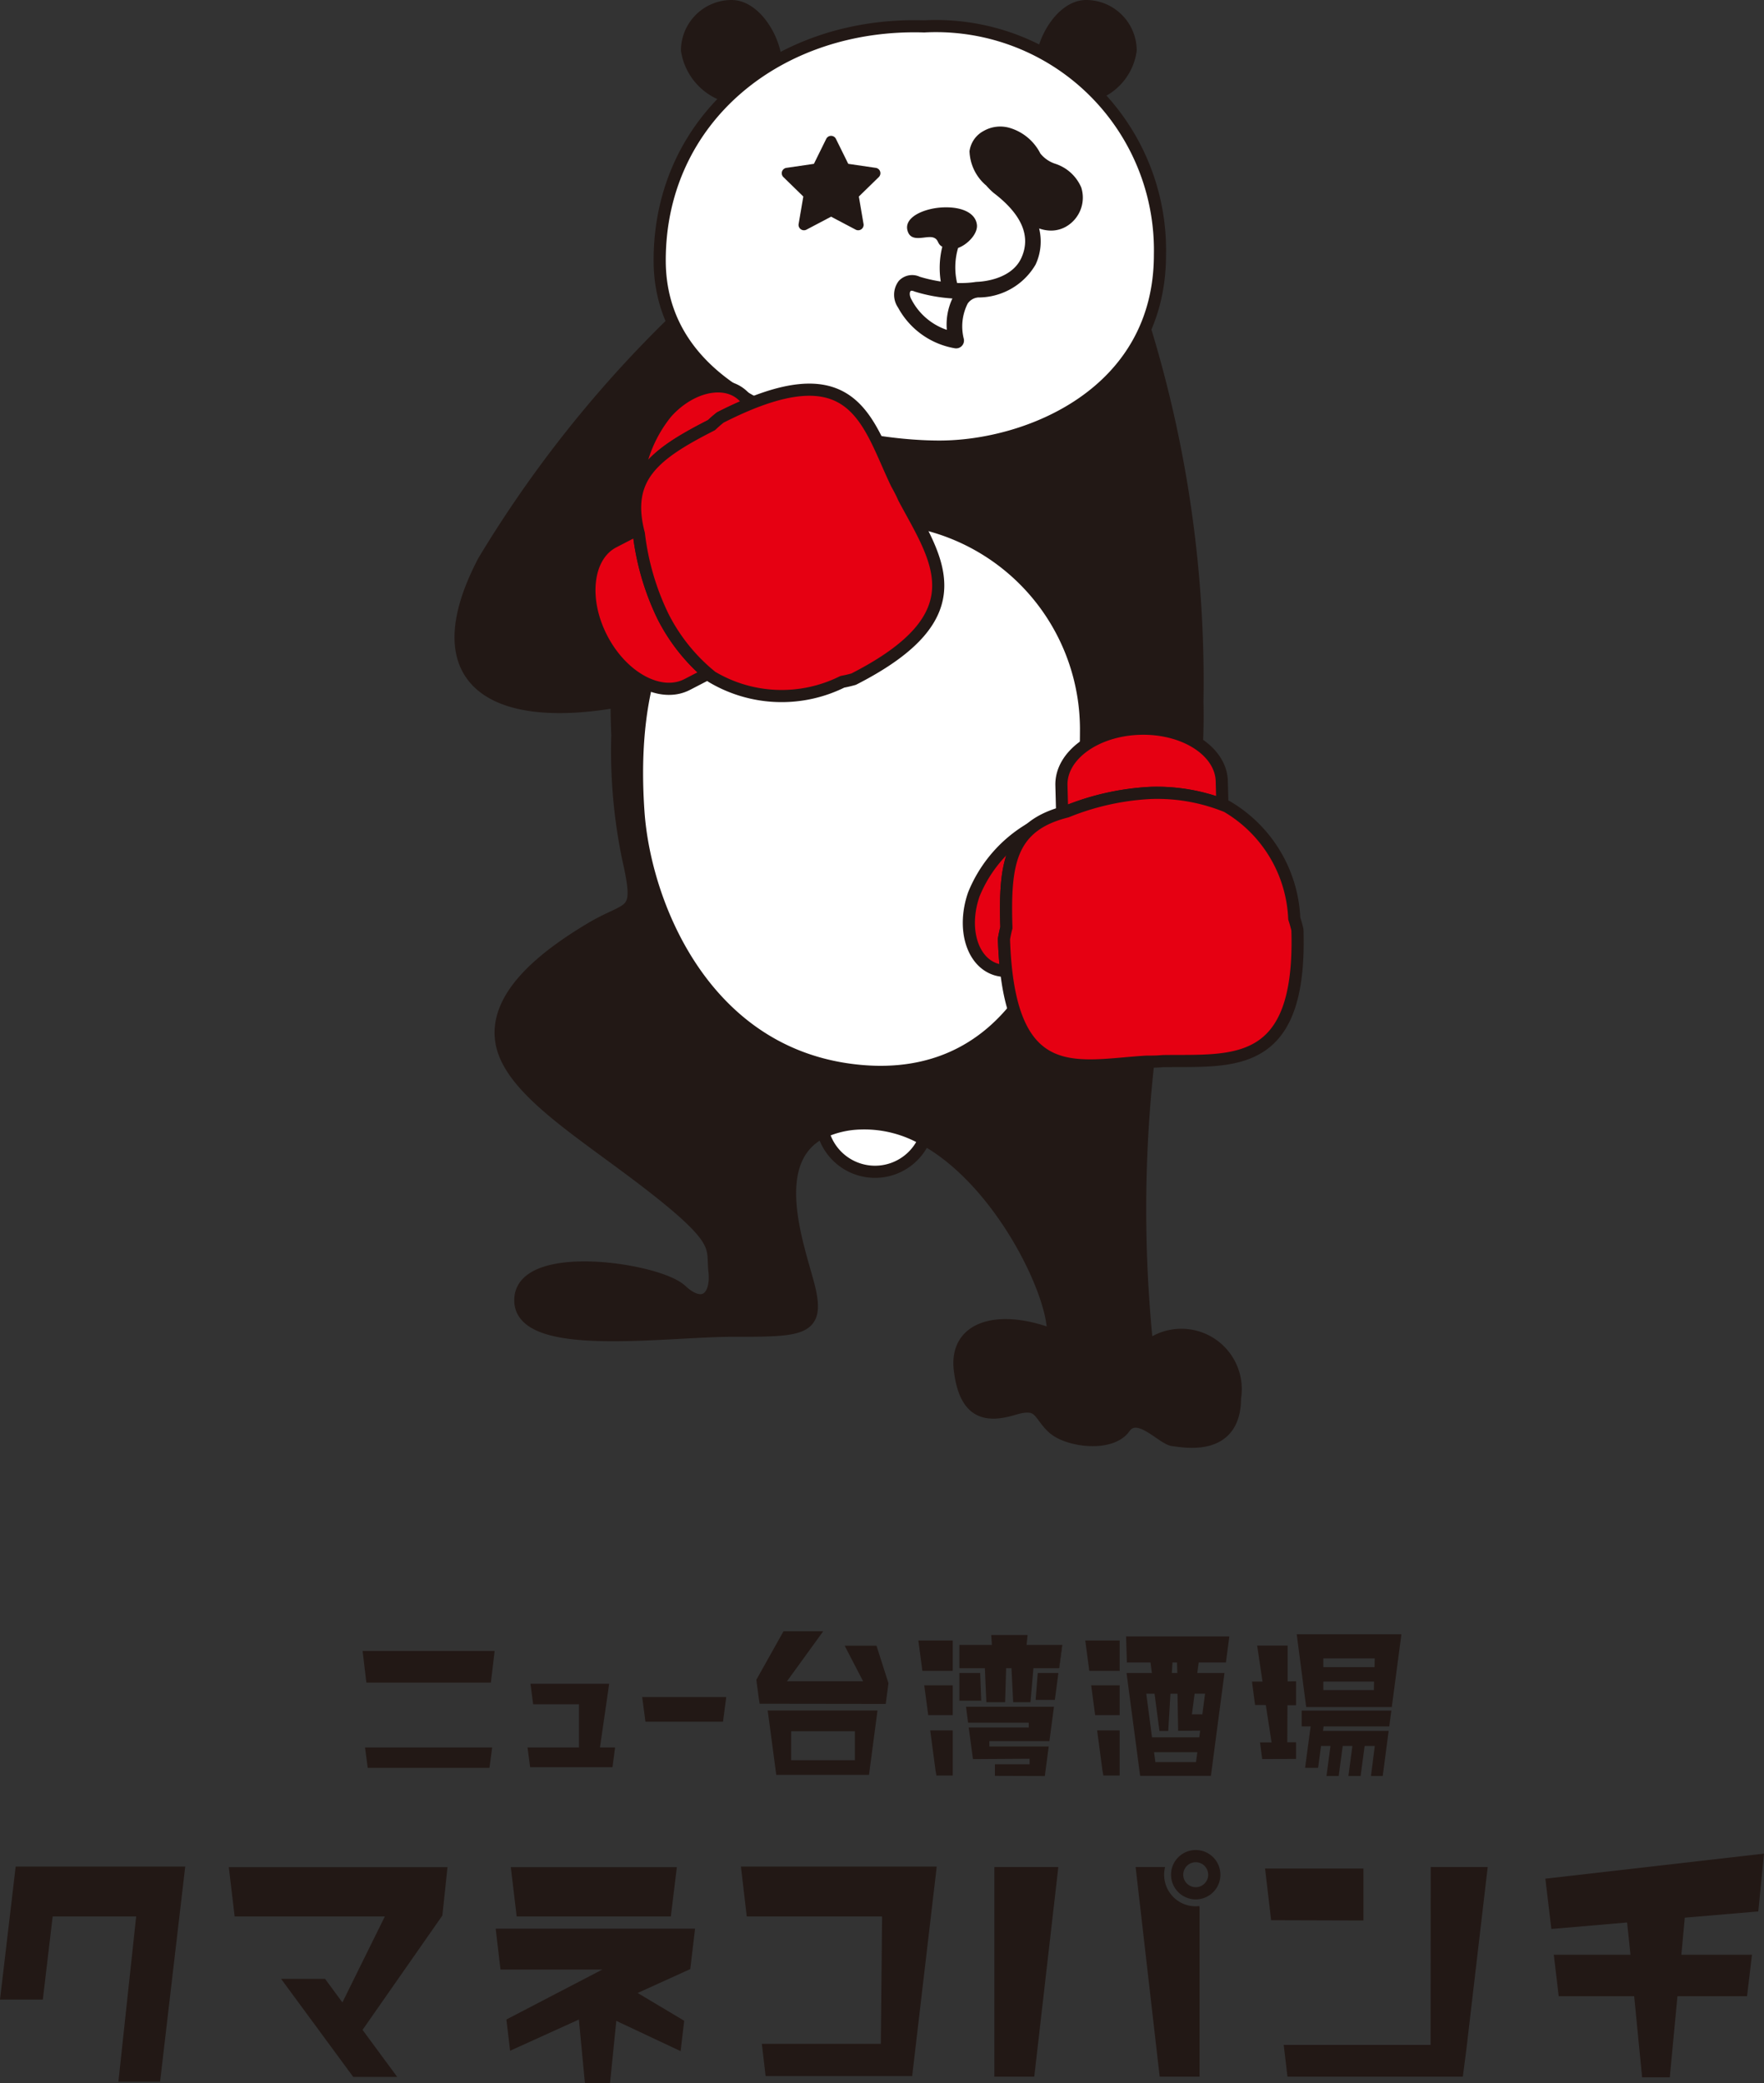 <svg id="レイヤー_1" data-name="レイヤー 1" xmlns="http://www.w3.org/2000/svg" viewBox="0 0 31.957 37.728"><rect x="0" y="0" width="31.957" height="37.728" fill="#333333" stroke="none"/><defs><style>.cls-1{fill:#221815;}.cls-2{fill:#fff;}.cls-3,.cls-4{fill:none;stroke-linecap:round;stroke-linejoin:round;stroke-width:0.22px;}.cls-3{stroke:#fff;}.cls-4{stroke:#221815;}.cls-5{fill:#e60012;}</style></defs><polygon class="cls-1" points="19.011 31.531 19.094 30.908 17.501 30.908 17.502 30.921 17.538 31.197 18.637 31.197 18.637 31.285 17.55 31.285 17.626 31.856 18.652 31.85 18.652 31.95 18.024 31.95 18.024 32.16 18.928 32.163 18.999 31.628 17.923 31.628 17.923 31.531 19.011 31.531"/><polygon class="cls-1" points="11.634 30.733 11.693 31.18 13.098 31.18 13.157 30.733 11.634 30.733"/><path class="cls-1" d="M21.716,30.107l-.026.191h.493l-.246,1.862H20.655L20.409,30.298h.459l-.025-.191h-.428l-.015-.471h1.871l-.062.471Zm-.049,1.804.024-.179h-.784l.024.179Zm-.901-1.239.104.79h.857l.015-.121-.398.003-.012-.671H21.204l-.04.674h-.159l-.089-.674Zm.557-.565h-.082l-.012.191h.1Zm.319.565-.049.373h.189l.049-.373Z"/><polygon class="cls-1" points="19.768 30.52 19.84 31.06 20.284 31.06 20.284 30.52 19.768 30.52"/><polygon class="cls-1" points="19.661 29.709 19.734 30.259 20.284 30.259 20.284 29.709 19.661 29.709"/><polygon class="cls-1" points="19.876 31.337 19.973 32.068 19.989 32.154 20.284 32.154 20.284 31.337 19.876 31.337"/><path class="cls-1" d="M14.063,32.142h1.68l.154-1.166H13.908Zm.27-.79h1.154v.525H14.333Z"/><polygon class="cls-1" points="15.879 29.803 15.302 29.803 15.636 30.447 14.257 30.447 14.913 29.542 14.194 29.542 13.702 30.42 13.745 30.745 13.762 30.854 16.046 30.857 16.094 30.495 16.095 30.48 15.879 29.803"/><polygon class="cls-1" points="8.893 30.471 8.961 29.898 6.569 29.898 6.637 30.471 8.893 30.471"/><polygon class="cls-1" points="6.613 31.646 6.662 32.015 8.867 32.015 8.916 31.646 6.613 31.646"/><polygon class="cls-1" points="10.869 31.646 11.036 30.492 9.61 30.492 9.659 30.864 10.489 30.864 10.489 31.646 9.557 31.646 9.604 32.003 11.096 32.003 11.143 31.646 10.869 31.646"/><polygon class="cls-1" points="16.744 30.52 16.816 31.06 17.26 31.06 17.26 30.52 16.744 30.52"/><polygon class="cls-1" points="16.637 29.709 16.71 30.259 17.26 30.259 17.26 29.709 16.637 29.709"/><polygon class="cls-1" points="16.852 31.337 16.949 32.068 16.965 32.154 17.26 32.154 17.26 31.337 16.852 31.337"/><polygon class="cls-1" points="17.757 30.298 17.38 30.298 17.38 30.799 17.776 30.799 17.757 30.298"/><polygon class="cls-1" points="18.762 30.784 19.11 30.784 19.174 30.298 18.8 30.298 18.762 30.784"/><polygon class="cls-1" points="18.598 29.788 18.616 29.609 17.957 29.609 17.969 29.788 17.38 29.788 17.38 30.21 17.842 30.21 17.869 30.826 18.209 30.826 18.227 30.21 18.324 30.21 18.355 30.826 18.668 30.826 18.722 30.21 19.186 30.21 19.242 29.788 18.598 29.788"/><rect class="cls-1" x="19.004" y="29.996" width="0.426" height="0.005" transform="translate(-13.041 45.121) rotate(-82.475)"/><polygon class="cls-1" points="23.321 31.552 23.324 30.881 23.479 30.881 23.479 30.447 23.327 30.45 23.327 29.8 22.775 29.8 22.872 30.453 22.681 30.453 22.737 30.876 22.932 30.878 23.036 31.555 22.827 31.555 22.866 31.855 23.479 31.853 23.479 31.552 23.321 31.552"/><path class="cls-1" d="M23.492,29.596l.171,1.318,1.551-0.0.174-1.318Zm1.398,1.011h-.916V30.453h.919Zm-.916-.416v-.158H24.905l-.003.158Z"/><polygon class="cls-1" points="23.581 31.264 23.744 31.264 23.643 32.015 23.879 32.015 23.932 31.619 24.103 31.619 24.031 32.162 24.252 32.162 24.325 31.619 24.5 31.619 24.428 32.162 24.649 32.162 24.722 31.619 24.906 31.619 24.837 32.162 25.05 32.162 25.157 31.346 23.968 31.346 23.979 31.264 25.168 31.264 25.206 30.978 23.581 30.978 23.581 31.264"/><path class="cls-1" d="M21.662,33.503a.447.447,0,1,0,.447.447.447.447,0,0,0-.447-.447m0,.673a.226.226,0,1,1,.226-.226.226.226,0,0,1-.226.226"/><polygon class="cls-1" points="27.996 34.022 28.105 34.933 29.477 34.815 29.538 35.399 28.149 35.399 28.238 36.151 29.605 36.151 29.749 37.619 30.25 37.619 30.389 36.151 31.65 36.151 31.739 35.399 30.46 35.399 30.522 34.728 31.819 34.618 31.854 34.615 31.957 33.568 27.996 34.022"/><polygon class="cls-1" points="18.014 37.607 18.737 37.607 19.173 33.811 18.014 33.811 18.014 37.607"/><path class="cls-1" d="M21.728,34.518l-.029.002c-.012.001-.025.002-.037.002a.571.571,0,0,1-.562-.679l.006-.032h-.533l.436,3.796H21.731v-3.061Z"/><polygon class="cls-1" points="25.917 37.032 23.256 37.032 23.324 37.607 26.501 37.607 26.566 37.106 26.948 33.841 26.952 33.811 25.919 33.811 25.917 37.032"/><polygon class="cls-1" points="24.7 33.838 22.918 33.838 23.028 34.774 24.7 34.779 24.7 33.838"/><polygon class="cls-1" points="0 36.212 0.776 36.212 0.954 34.706 2.467 34.706 2.145 37.699 2.9 37.699 3.352 33.833 3.356 33.803 0.284 33.803 0 36.212"/><polygon class="cls-1" points="12.153 34.706 12.262 33.813 9.254 33.813 9.36 34.706 12.153 34.706"/><polygon class="cls-1" points="9.067 35.667 10.913 35.667 9.174 36.572 9.241 37.138 10.487 36.573 10.597 37.728 11.051 37.728 11.165 36.597 12.33 37.145 12.395 36.595 11.552 36.092 12.505 35.659 12.592 34.928 8.98 34.928 9.067 35.667"/><polygon class="cls-1" points="13.528 34.706 15.98 34.706 15.957 37.013 13.802 37.013 13.87 37.597 16.525 37.597 16.97 33.803 13.423 33.803 13.528 34.706"/><polygon class="cls-1" points="4.251 34.706 6.972 34.706 6.203 36.263 5.889 35.836 5.092 35.836 6.399 37.612 7.196 37.612 6.568 36.76 8.01 34.695 8.014 34.689 8.107 33.813 4.145 33.813 4.251 34.706"/><path class="cls-2" d="M15.343,19.365c-2.626-.386-3.663-3.028-3.777-4.661-.273-3.912,1.688-5.345,4.352-5.325a3.834,3.834,0,0,1,3.757,3.81c0,4.537-1.706,6.562-4.332,6.176"/><path class="cls-3" d="M15.343,19.365c-2.626-.386-3.663-3.028-3.777-4.661-.273-3.912,1.688-5.345,4.352-5.325a3.834,3.834,0,0,1,3.757,3.81C19.676,17.726,17.969,19.751,15.343,19.365Z"/><path class="cls-1" d="M20.784,24.392a24.139,24.139,0,0,1,0-4.984c.075-.743.175-1.716.274-2.677a11.447,11.447,0,0,0,.634-4.025,21.804,21.804,0,0,0-.95-6.746,4.086,4.086,0,0,1-3.722,2.127c-1.355,0-4.023-.494-4.831-2.25l-0.0.001A21.58,21.58,0,0,0,8.762,10.161c-1.125,2.148.136,2.941,2.409,2.545,0,.208.005.41.013.609a9.578,9.578,0,0,0,.196,2.233c.244,1.076.049.832-.684,1.271-.733.44-1.759,1.173-1.612,2.052.147.879,1.51,1.661,2.758,2.638,1.248.977,1.053,1.075,1.102,1.515.049.44-.188.73-.607.34-.419-.389-2.911-.76-2.911.183,0,.943,2.598.552,3.839.552s1.567-.003,1.404-.735-1.091-2.915.913-3.02c2.003-.105,3.565,2.987,3.492,3.835-.952-.373-1.782-.173-1.685.631.098.804.489.853.977.706.489-.147.443.098.71.342.267.244,1.049.342,1.293,0,.244-.342.684.198.88.221.195.023,1.124.218,1.124-.759a.984.984,0,0,0-1.589-.928m-5.441-5.027c-2.626-.386-3.663-3.028-3.777-4.661-.273-3.912,1.688-5.345,4.352-5.325a3.834,3.834,0,0,1,3.757,3.81c0,4.537-1.706,6.562-4.332,6.176"/><path class="cls-4" d="M20.784,24.392a24.139,24.139,0,0,1,0-4.984c.075-.743.175-1.716.274-2.677a11.447,11.447,0,0,0,.634-4.025,21.804,21.804,0,0,0-.95-6.746,4.086,4.086,0,0,1-3.722,2.127c-1.355,0-4.023-.494-4.831-2.25l-0.0.001A21.58,21.58,0,0,0,8.762,10.161c-1.125,2.148.136,2.941,2.409,2.545,0,.208.005.41.013.609a9.578,9.578,0,0,0,.196,2.233c.244,1.076.049.832-.684,1.271-.733.44-1.759,1.173-1.612,2.052.147.879,1.51,1.661,2.758,2.638,1.248.977,1.053,1.075,1.102,1.515.049.44-.188.73-.607.34-.419-.389-2.911-.76-2.911.183,0,.943,2.598.552,3.839.552s1.567-.003,1.404-.735-1.091-2.915.913-3.02c2.003-.105,3.565,2.987,3.492,3.835-.952-.373-1.782-.173-1.685.631.098.804.489.853.977.706.489-.147.443.098.71.342.267.244,1.049.342,1.293,0,.244-.342.684.198.88.221.195.023,1.124.218,1.124-.759A.984.984,0,0,0,20.784,24.392Zm-5.441-5.027c-2.626-.386-3.663-3.028-3.777-4.661-.273-3.912,1.688-5.345,4.352-5.325a3.834,3.834,0,0,1,3.757,3.81C19.676,17.726,17.969,19.751,15.343,19.365Z"/><path class="cls-2" d="M16.742.478C14.11.397,11.951,2.14,11.951,4.715c0,2.677,3.459,3.373,5.068,3.373,1.609,0,3.995-.965,3.995-3.476A4.058,4.058,0,0,0,16.742.478"/><path class="cls-4" d="M16.742.478C14.11.397,11.951,2.14,11.951,4.715c0,2.677,3.459,3.373,5.068,3.373,1.609,0,3.995-.965,3.995-3.476A4.058,4.058,0,0,0,16.742.478Z"/><path class="cls-1" d="M14.162,1.055C14.1.57,13.718 0,13.254 0a.918.918,0,0,0-.918.918,1.145,1.145,0,0,0,.771.92A4.334,4.334,0,0,1,14.162,1.055"/><path class="cls-1" d="M19.946,1.781a1.095,1.095,0,0,0,.647-.864A.918.918,0,0,0,19.676,0c-.43,0-.79.49-.889.948a3.945,3.945,0,0,1,1.16.833"/><path class="cls-1" d="M19.584,3.386a.768.768,0,0,0-.466-.42.572.572,0,0,1-.271-.187.914.914,0,0,0-.556-.463.606.606,0,0,0-.47.055.489.489,0,0,0-.257.367.849.849,0,0,0,.27.593l.004.004.029.025a1.216,1.216,0,0,0,.133.133c.513.391.682.788.502,1.18-.194.423-.798.431-.804.431l-.008.001-.009 0-.039.006a1.849,1.849,0,0,1-.303.014,1.246,1.246,0,0,1,.018-.635c.173-.061.36-.259.341-.42-.023-.2-.246-.323-.591-.315s-.73.169-.668.415.346.083.476.134c.096.037.06.114.156.164a1.573,1.573,0,0,0-.028.63,2.71,2.71,0,0,1-.38-.086.329.329,0,0,0-.381.076.412.412,0,0,0-.012.483,1.446,1.446,0,0,0,1.022.735.143.143,0,0,0,.03.003.142.142,0,0,0,.139-.17.915.915,0,0,1,.07-.642.255.255,0,0,1,.161-.106l.022-.004a1.201,1.201,0,0,0,1.047-.596.99.99,0,0,0,.064-.654.647.647,0,0,0,.216.039.548.548,0,0,0,.298-.088.606.606,0,0,0,.246-.702m-2.431,2.588a1.13,1.13,0,0,1-.64-.547c-.042-.072-.037-.133-.019-.154a.027.027,0,0,1,.021-.008.13.13,0,0,1,.044.011l.013.005a2.927,2.927,0,0,0,.681.124,1.111,1.111,0,0,0-.101.569"/><path class="cls-1" d="M15.945,3.107a.098.098,0,0,0-.079-.067L15.367,2.967l-.223-.452a.098.098,0,0,0-.176,0l-.223.452-.499.073a.098.098,0,0,0-.054.167l.361.352-.085.497a.098.098,0,0,0,.142.103l.446-.235.446.235a.098.098,0,0,0,.142-.103l-.085-.497.361-.352A.098.098,0,0,0,15.945,3.107"/><path class="cls-2" d="M15.582,20.345a1.736,1.736,0,0,0-.67.154.973.973,0,0,0,1.832.137,2.164,2.164,0,0,0-1.162-.291"/><path class="cls-4" d="M15.582,20.345a1.736,1.736,0,0,0-.67.154.973.973,0,0,0,1.832.137A2.164,2.164,0,0,0,15.582,20.345Z"/><path class="cls-5" d="M12.011,11.162a4.672,4.672,0,0,1-.437-1.495c-.007-.028-.012-.054-.018-.081l-.442.229c-.485.251-.58,1.032-.211,1.745.369.713,1.061,1.087,1.546.836l.377-.195a3.433,3.433,0,0,1-.815-1.039"/><path class="cls-4" d="M12.011,11.162a4.672,4.672,0,0,1-.437-1.495c-.007-.028-.012-.054-.018-.081l-.442.229c-.485.251-.58,1.032-.211,1.745.369.713,1.061,1.087,1.546.836l.377-.195A3.433,3.433,0,0,1,12.011,11.162Z"/><path class="cls-5" d="M12.89,7.698q.073-.07.159-.138c.188-.096.361-.175.524-.242a.596.596,0,0,0-.114-.152c-.33-.314-.949-.177-1.382.305a2.443,2.443,0,0,0-.546,1.481c.11-.549.611-.873,1.359-1.255"/><path class="cls-4" d="M12.89,7.698q.073-.07.159-.138c.188-.096.361-.175.524-.242a.596.596,0,0,0-.114-.152c-.33-.314-.949-.177-1.382.305a2.443,2.443,0,0,0-.546,1.481C11.641,8.405,12.141,8.08,12.89,7.698Z"/><path class="cls-5" d="M20.842,14.359a3.432,3.432,0,0,1,1.303.213l-.011-.424c-.014-.546-.676-.972-1.478-.951-.802.021-1.441.48-1.427,1.026l.013.496c.026-.008.052-.015.08-.022a4.673,4.673,0,0,1,1.52-.338"/><path class="cls-4" d="M20.842,14.359a3.432,3.432,0,0,1,1.303.213l-.011-.424c-.014-.546-.676-.972-1.478-.951-.802.021-1.441.48-1.427,1.026l.013.496c.026-.008.052-.015.08-.022A4.673,4.673,0,0,1,20.842,14.359Z"/><path class="cls-5" d="M18.232,16.8c-.026-.84.015-1.435.442-1.796a2.448,2.448,0,0,0-1.032,1.193c-.213.612-.035,1.22.399,1.358a.6.6,0,0,0,.188.027c-.02-.175-.034-.365-.041-.576q.018-.108.044-.206"/><path class="cls-4" d="M18.232,16.8c-.026-.84.015-1.435.442-1.796a2.448,2.448,0,0,0-1.032,1.193c-.213.612-.035,1.22.399,1.358a.6.6,0,0,0,.188.027c-.02-.175-.034-.365-.041-.576Q18.206,16.897,18.232,16.8Z"/><path class="cls-5" d="M22.226,14.605A2.472,2.472,0,0,1,23.447,16.634q.032.096.057.203c.081,2.559-1.178,2.361-2.434,2.379-.05.004-.1.008-.151.009q-.072.002-.143.001c-1.257.072-2.502.508-2.588-2.22q.018-.109.044-.206c-.036-1.15.054-1.842,1.09-2.102a4.671,4.671,0,0,1,1.52-.338,3.329,3.329,0,0,1,1.384.246"/><path class="cls-4" d="M22.226,14.605A2.472,2.472,0,0,1,23.447,16.634q.032.096.057.203c.081,2.559-1.178,2.361-2.434,2.379-.05.004-.1.008-.151.009q-.072.002-.143.001c-1.257.072-2.502.508-2.588-2.22q.018-.109.044-.206c-.036-1.15.054-1.842,1.09-2.102a4.671,4.671,0,0,1,1.52-.338A3.329,3.329,0,0,1,22.226,14.605Z"/><path class="cls-5" d="M12.894,12.256a2.472,2.472,0,0,0,2.366.091q.099-.018.205-.048c2.281-1.163,1.5-2.171.91-3.279q-.03-.069-.065-.137c-.022-.043-.045-.085-.068-.126-.543-1.136-.761-2.436-3.193-1.196q-.086.068-.159.138c-1.025.523-1.588.936-1.316,1.969a4.673,4.673,0,0,0,.437,1.495,3.33,3.33,0,0,0,.883,1.094"/><path class="cls-4" d="M12.894,12.256a2.472,2.472,0,0,0,2.366.091q.099-.018.205-.048c2.281-1.163,1.5-2.171.91-3.279q-.03-.069-.065-.137c-.022-.043-.045-.085-.068-.126-.543-1.136-.761-2.436-3.193-1.196q-.086.068-.159.138c-1.025.523-1.588.936-1.316,1.969a4.673,4.673,0,0,0,.437,1.495A3.33,3.33,0,0,0,12.894,12.256Z"/></svg>